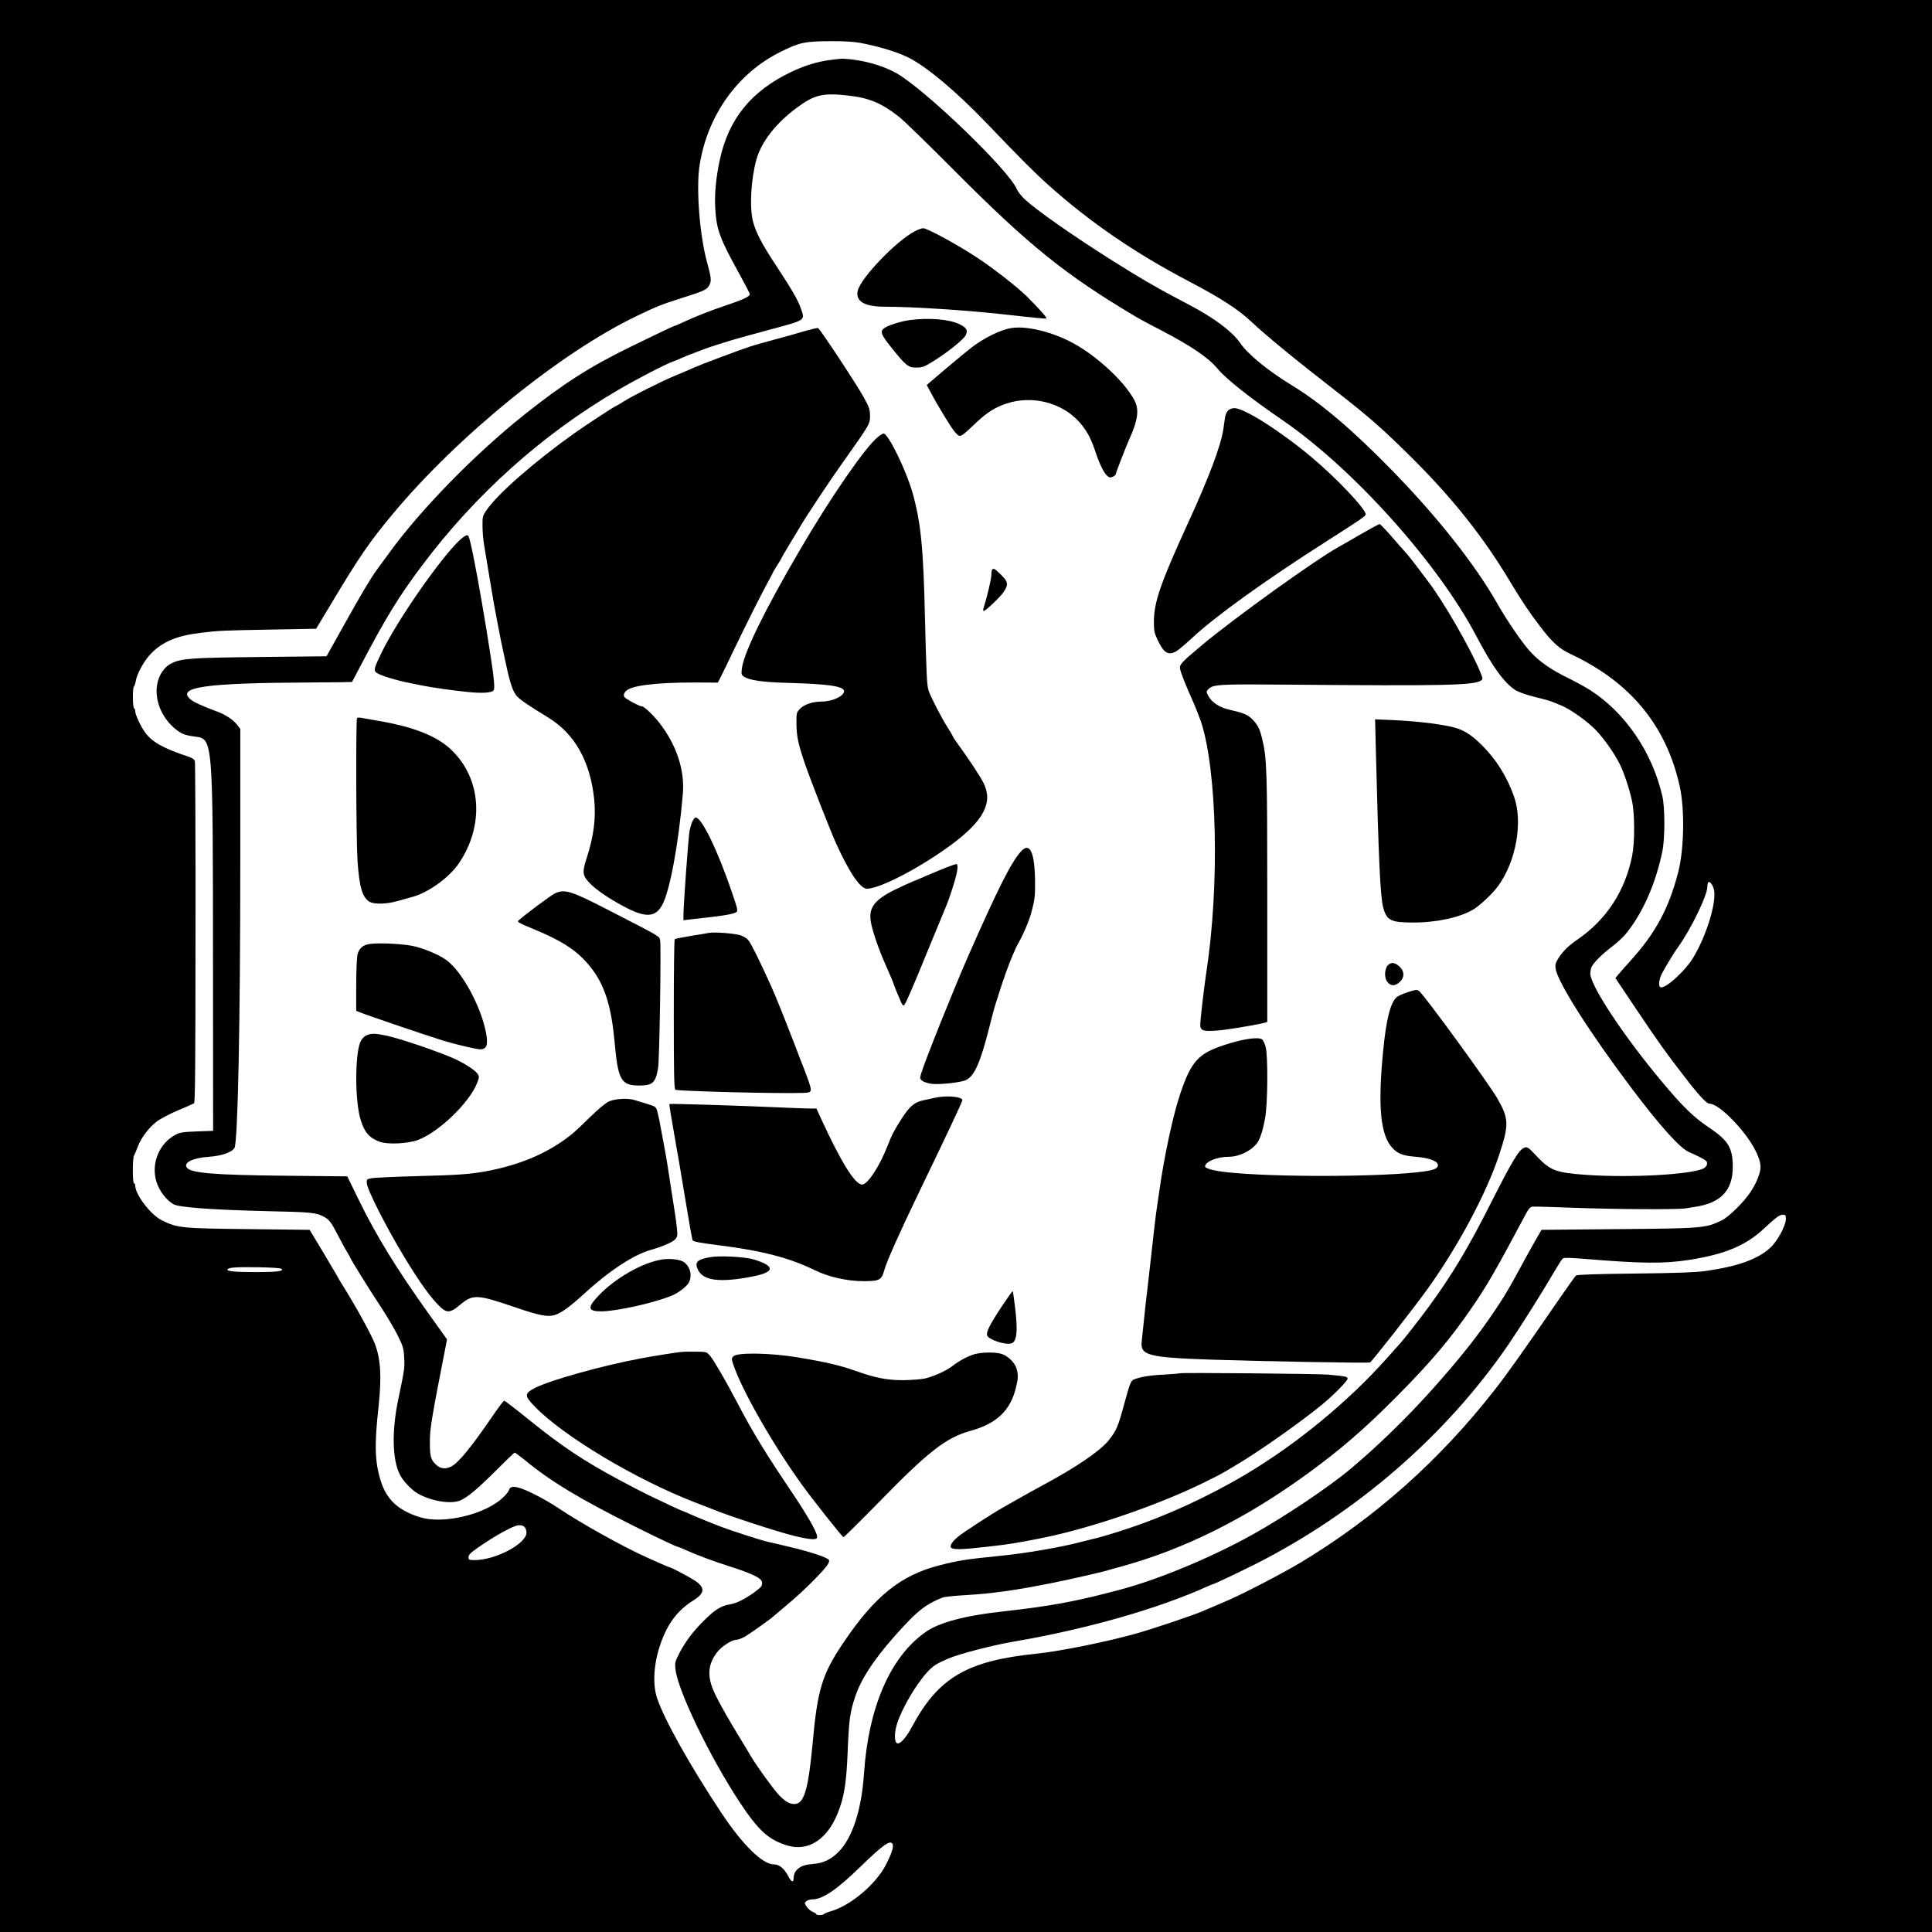 <?xml version="1.0" standalone="no"?>
<!DOCTYPE svg PUBLIC "-//W3C//DTD SVG 20010904//EN"
 "http://www.w3.org/TR/2001/REC-SVG-20010904/DTD/svg10.dtd">
<svg version="1.0" xmlns="http://www.w3.org/2000/svg"
 width="1600pt" height="1600pt" viewBox="0 0 1600 1600"
 preserveAspectRatio="xMidYMid meet">
<g transform="translate(0,1600) scale(0.1,-0.1)"
fill="#000000" stroke="none">
<path d="M0 8000 l0 -8000 8000 0 8000 0 0 8000 0 8000 -8000 0 -8000 0 0
-8000z m7124 7645 c161 -31 308 -76 400 -122 151 -76 391 -277 642 -538 283
-296 401 -414 517 -518 348 -311 720 -565 1167 -799 256 -134 409 -233 515
-334 115 -109 363 -313 700 -574 276 -214 402 -326 655 -579 323 -324 571
-639 785 -996 99 -165 160 -256 252 -376 98 -129 158 -183 251 -226 495 -232
792 -593 903 -1096 42 -191 36 -518 -12 -707 -79 -305 -187 -505 -398 -739
-42 -46 -86 -96 -99 -112 l-24 -29 173 -258 c189 -281 238 -350 394 -552 119
-156 188 -230 211 -230 39 0 111 -50 194 -136 138 -142 230 -299 230 -389 0
-48 -34 -134 -83 -207 -55 -83 -181 -207 -237 -234 -135 -65 -152 -67 -859
-73 l-635 -6 -46 -80 c-25 -44 -68 -120 -95 -170 -114 -212 -151 -276 -221
-382 -157 -237 -317 -439 -573 -723 -195 -215 -420 -434 -636 -616 -183 -155
-548 -400 -826 -555 -339 -188 -768 -367 -1089 -453 -366 -98 -569 -136 -980
-182 -310 -34 -524 -91 -635 -170 -292 -205 -473 -622 -510 -1174 -20 -298
-96 -532 -211 -647 -64 -64 -126 -93 -214 -100 -70 -6 -104 -19 -134 -52 -17
-19 -22 -35 -25 -78 -2 -25 -21 -13 -40 24 -35 68 -76 103 -123 103 -93 0
-256 160 -431 422 -261 393 -479 782 -536 957 -38 115 -27 284 28 444 59 171
142 281 270 361 98 61 103 106 19 164 -42 28 -199 112 -212 112 -3 0 -31 12
-63 26 -32 14 -89 40 -128 57 -198 89 -539 279 -730 407 -38 26 -113 70 -166
98 -157 82 -229 99 -243 54 -9 -26 -55 -74 -106 -108 -167 -114 -458 -170
-625 -121 -184 55 -285 147 -333 307 -48 155 -52 298 -17 610 27 254 18 398
-34 530 -34 83 -158 308 -269 485 -18 28 -36 59 -41 70 -6 11 -59 101 -118
200 l-109 180 -504 6 c-559 6 -588 9 -718 72 -92 44 -222 213 -222 288 0 11
-4 19 -10 19 -13 0 -13 204 -1 228 5 9 20 43 32 76 29 76 94 161 161 211 29
21 107 62 173 90 66 27 125 54 132 58 9 6 12 328 12 1409 1 770 -2 1411 -5
1423 -4 16 -19 27 -52 38 -211 70 -303 122 -361 202 -37 51 -81 147 -81 175 0
10 -4 22 -10 25 -12 8 -13 172 -1 179 4 3 11 23 15 44 10 64 71 174 131 234
95 95 213 144 405 167 153 19 191 20 577 27 l381 7 133 221 c221 370 309 498
498 725 538 648 1394 1343 2026 1645 165 79 199 93 365 146 197 62 215 71 236
112 17 33 14 60 -21 188 -62 226 -92 622 -60 810 68 412 316 756 670 931 154
77 200 87 404 88 119 1 199 -4 255 -14z m7072 -7021 c16 -110 -63 -368 -170
-549 -67 -115 -241 -272 -276 -250 -17 10 -11 63 11 108 25 49 103 179 135
222 108 150 244 430 244 504 0 15 3 31 7 34 13 14 42 -27 49 -69z m594 -2719
c0 -54 -69 -182 -128 -237 -103 -96 -267 -155 -537 -194 -81 -11 -234 -17
-585 -21 -305 -3 -480 -9 -488 -16 -7 -5 -76 -103 -154 -216 -270 -393 -421
-606 -514 -724 -459 -589 -995 -1066 -1614 -1438 -159 -95 -501 -272 -625
-323 -38 -16 -90 -38 -115 -49 -25 -10 -54 -23 -65 -28 -86 -37 -416 -148
-555 -187 -245 -69 -631 -147 -825 -167 -575 -58 -814 -198 -1031 -603 -47
-88 -96 -145 -121 -140 -28 5 -29 85 -3 166 41 126 156 323 249 424 48 52 72
68 171 111 88 39 370 112 545 142 604 103 1195 272 1602 456 23 10 44 19 47
19 9 0 207 94 351 166 844 427 1582 1068 2097 1819 106 156 273 421 400 637
21 36 44 71 51 76 9 8 66 6 187 -4 470 -39 651 -40 859 -8 298 47 471 120 620
260 102 95 128 114 158 114 20 0 23 -5 23 -35z m-12458 -413 c20 -20 -42 -27
-222 -27 -173 0 -242 8 -224 25 15 14 80 18 262 15 105 -2 178 -7 184 -13z
m2012 -2138 c9 -8 16 -29 16 -47 0 -91 -255 -226 -427 -227 -49 0 -53 2 -53
24 0 19 17 37 78 79 112 79 245 156 312 180 29 10 59 7 74 -9z m3049 -2628 c9
-22 -11 -81 -56 -169 -84 -163 -296 -341 -460 -386 -26 -8 -50 -18 -53 -22 -6
-11 -64 -12 -64 -1 0 4 -13 12 -28 18 -16 6 -38 25 -50 42 -20 28 -21 32 -6
46 8 9 32 16 52 16 85 1 202 80 397 270 189 184 252 228 268 186z"/>
<path d="M6880 15504 c-114 -15 -215 -46 -330 -101 -328 -157 -515 -387 -588
-723 -32 -146 -45 -280 -39 -398 10 -183 35 -252 201 -552 47 -85 86 -161 86
-167 0 -18 -61 -47 -201 -93 -127 -43 -245 -89 -357 -141 -35 -16 -65 -29 -68
-29 -7 0 -139 -63 -364 -173 -336 -164 -559 -307 -884 -566 -405 -324 -849
-777 -1110 -1136 -49 -66 -96 -131 -106 -145 -48 -64 -137 -215 -270 -454
l-146 -261 -549 -6 c-570 -6 -649 -12 -730 -50 -79 -37 -130 -132 -128 -238 2
-114 59 -228 153 -306 54 -44 77 -53 165 -65 149 -21 148 -5 149 -1865 l1
-1400 -135 -5 c-113 -4 -142 -9 -176 -27 -136 -72 -204 -238 -159 -388 24 -77
80 -152 142 -188 44 -26 318 -46 768 -57 379 -8 414 -12 480 -48 42 -23 58
-44 115 -155 28 -54 62 -116 75 -137 14 -22 25 -42 25 -44 0 -9 162 -271 252
-406 49 -74 112 -180 140 -236 45 -91 51 -109 55 -185 5 -87 4 -96 -47 -339
-57 -268 -52 -508 12 -633 27 -53 93 -123 145 -154 112 -65 275 -92 355 -59
59 25 148 100 298 250 80 80 148 146 153 146 4 0 42 -29 85 -63 213 -176 454
-321 912 -550 192 -96 342 -167 354 -167 3 0 34 -13 68 -28 84 -38 233 -94
338 -127 198 -62 286 -103 290 -136 5 -31 -2 -41 -62 -85 -77 -56 -149 -92
-203 -101 -68 -10 -122 -42 -203 -122 -97 -94 -163 -181 -215 -280 -36 -71
-39 -80 -33 -135 18 -175 287 -731 533 -1103 155 -235 241 -312 398 -358 168
-49 324 51 411 265 54 131 74 252 84 515 11 264 19 324 61 450 49 148 149 302
326 503 46 53 115 126 151 161 82 79 143 119 246 160 16 7 104 16 195 21 227
14 413 40 716 101 156 31 431 94 475 109 14 4 54 16 90 25 526 144 1035 397
1550 772 277 202 474 372 747 648 272 275 429 460 605 715 133 193 202 313
459 795 19 36 34 51 51 52 12 2 176 -3 363 -10 322 -12 851 -15 905 -4 14 2
48 8 75 12 215 31 315 136 315 329 0 162 -36 220 -202 332 -120 80 -217 174
-384 375 -318 379 -595 799 -594 898 1 20 6 46 13 58 21 37 84 100 165 162 43
33 93 79 113 103 141 171 250 416 306 688 22 104 22 361 0 456 -83 363 -306
691 -597 878 -36 23 -113 66 -172 95 -150 73 -242 136 -320 219 -68 72 -194
256 -283 412 -184 322 -498 718 -875 1103 -324 331 -581 549 -818 694 -198
120 -369 260 -432 353 -43 63 -130 139 -245 213 -76 48 -103 64 -270 152 -199
105 -301 165 -545 318 -325 205 -622 413 -724 507 -27 25 -57 63 -66 85 -69
161 -762 827 -998 960 -118 66 -281 110 -437 119 -12 1 -59 -4 -105 -10z m142
-295 c174 -19 279 -63 423 -176 39 -30 243 -229 455 -442 621 -624 921 -866
1505 -1213 33 -20 128 -71 210 -113 250 -130 394 -228 469 -319 68 -83 265
-239 542 -429 584 -402 1284 -1182 1601 -1786 134 -255 231 -388 327 -449 22
-13 89 -37 150 -52 113 -28 135 -35 171 -50 11 -5 37 -16 58 -24 69 -28 207
-125 277 -196 70 -71 157 -194 204 -288 35 -69 81 -208 102 -307 23 -107 23
-340 1 -451 -58 -292 -212 -529 -452 -694 -74 -51 -120 -96 -156 -151 -26 -41
-31 -56 -26 -90 15 -111 282 -531 631 -994 241 -319 400 -495 476 -527 76 -33
130 -61 141 -74 15 -19 3 -49 -26 -62 -110 -50 -603 -77 -965 -52 -254 18
-300 35 -412 153 -72 77 -78 81 -105 72 -43 -15 -102 -114 -269 -444 -192
-382 -332 -615 -526 -879 -63 -86 -214 -279 -228 -292 -3 -3 -56 -62 -117
-131 -314 -353 -743 -707 -1163 -957 -309 -184 -663 -347 -980 -451 -108 -36
-214 -68 -265 -80 -22 -5 -76 -19 -120 -30 -170 -45 -454 -94 -665 -115 -296
-30 -345 -38 -505 -78 -324 -82 -539 -254 -801 -643 -175 -259 -214 -386 -254
-830 -36 -388 -71 -505 -151 -505 -41 0 -76 20 -126 72 -46 48 -183 237 -234
323 -19 32 -41 69 -50 84 -161 261 -253 428 -276 501 -34 105 -21 187 42 272
37 51 124 108 164 108 13 0 45 12 70 26 39 23 216 148 231 164 3 3 46 39 95
80 101 84 176 153 273 253 75 77 107 121 97 137 -14 23 -150 68 -350 115 -60
14 -130 31 -155 36 -82 20 -331 101 -425 139 -11 4 -51 20 -90 36 -38 15 -98
40 -133 56 -34 15 -64 28 -67 28 -5 0 -140 63 -270 126 -44 21 -154 78 -245
127 -300 161 -475 278 -748 498 -108 88 -201 159 -207 159 -5 0 -50 -60 -100
-133 -167 -245 -279 -383 -338 -412 -51 -25 -92 -19 -130 19 -40 39 -47 68
-47 185 0 110 12 184 131 792 l11 57 -149 208 c-270 378 -434 645 -581 945
l-96 197 -506 5 c-600 6 -794 22 -824 69 -26 41 52 79 184 88 105 7 193 38
212 74 28 52 48 1048 48 2380 l0 1089 -26 34 c-31 41 -98 86 -163 109 -116 43
-195 78 -222 101 -122 103 120 137 985 141 192 1 350 3 351 4 1 2 31 57 65
123 214 408 321 583 514 840 442 590 997 1088 1621 1453 154 91 408 222 459
238 12 4 44 17 72 30 28 13 77 32 110 44 32 12 68 25 79 30 20 9 217 72 285
90 19 6 127 35 240 66 320 86 307 78 273 178 -26 74 -72 153 -209 362 -112
169 -165 270 -188 360 -30 115 -17 349 28 512 40 145 160 300 331 427 150 111
215 127 427 104z"/>
<path d="M7577 14085 c-150 -76 -446 -383 -473 -491 -22 -88 54 -134 221 -134
228 0 662 -28 965 -61 314 -35 372 -40 376 -36 6 6 -68 89 -160 180 -79 79
-291 244 -421 328 -168 110 -407 239 -440 239 -11 0 -42 -11 -68 -25z"/>
<path d="M7539 13350 c-74 -9 -188 -45 -218 -69 -35 -27 -24 -54 68 -168 114
-142 134 -158 201 -157 49 0 65 6 145 56 118 74 248 179 263 213 19 41 7 61
-52 90 -84 41 -249 55 -407 35z"/>
<path d="M6650 13254 c-63 -19 -174 -50 -246 -69 -72 -19 -158 -44 -190 -54
-84 -27 -409 -149 -469 -176 -27 -13 -90 -40 -140 -60 -115 -47 -369 -174
-440 -220 -31 -19 -57 -35 -60 -35 -8 0 -259 -164 -350 -229 -332 -237 -632
-499 -726 -636 -32 -47 -34 -54 -33 -132 0 -44 6 -114 13 -155 20 -123 71
-430 81 -485 25 -135 30 -163 45 -238 8 -44 19 -98 24 -120 5 -22 18 -84 30
-139 35 -167 60 -238 94 -274 30 -31 104 -81 258 -175 219 -134 347 -362 380
-677 15 -156 -3 -304 -63 -488 -40 -123 -35 -147 41 -221 32 -31 107 -85 167
-121 256 -154 352 -164 418 -45 63 114 136 508 171 921 17 198 -54 409 -197
591 -50 63 -124 133 -141 133 -22 0 -138 63 -147 79 -7 14 -5 25 10 44 39 49
238 75 580 75 l185 -1 25 49 c14 27 56 114 94 194 103 215 259 526 300 598 20
35 36 66 36 68 0 3 16 30 35 60 19 30 35 56 35 59 0 2 32 57 71 122 40 65 79
130 88 146 48 82 235 364 340 512 235 332 236 332 236 400 0 53 -6 71 -49 150
-54 100 -365 572 -381 578 -5 3 -62 -11 -125 -29z"/>
<path d="M8375 13283 c-87 -13 -225 -81 -328 -160 -52 -40 -229 -188 -341
-285 l-31 -27 34 -63 c65 -122 173 -298 201 -328 44 -47 37 -50 180 85 85 80
155 124 248 154 209 68 447 9 592 -145 67 -73 104 -139 145 -264 32 -96 67
-167 96 -192 16 -14 25 -15 45 -6 13 6 24 15 24 20 0 11 82 222 109 283 75
164 87 252 46 330 -89 167 -342 395 -550 495 -167 81 -355 122 -470 103z"/>
<path d="M10171 12601 c-11 -11 -22 -35 -25 -53 -3 -18 -9 -64 -15 -103 -20
-136 -120 -402 -293 -778 -227 -496 -282 -655 -282 -817 0 -75 4 -93 31 -150
51 -107 86 -130 152 -95 16 8 78 60 137 115 189 176 604 475 1100 791 299 191
334 215 334 229 0 45 -236 295 -445 471 -257 216 -560 409 -642 409 -19 0 -41
-8 -52 -19z"/>
<path d="M7268 12379 c-103 -84 -389 -498 -638 -924 -295 -503 -471 -863 -486
-991 -6 -47 -4 -53 17 -68 47 -30 151 -45 354 -51 343 -9 475 -28 475 -69 0
-41 -97 -86 -185 -86 -73 0 -146 -24 -180 -60 -29 -31 -30 -34 -29 -128 1
-104 16 -171 77 -347 45 -129 205 -538 249 -635 109 -242 202 -380 257 -380
108 0 443 175 699 364 270 200 349 352 266 514 -31 60 -123 199 -209 317 -24
33 -44 63 -44 67 -1 4 -21 39 -46 78 -45 70 -131 237 -153 295 -16 41 -20 135
-32 615 -13 576 -34 784 -103 1030 -53 187 -202 491 -240 490 -7 -1 -29 -14
-49 -31z"/>
<path d="M11275 11579 c-77 -45 -160 -93 -185 -106 -198 -110 -866 -590 -1135
-815 -170 -142 -189 -162 -182 -198 8 -37 45 -132 104 -263 24 -54 54 -131 68
-170 135 -406 156 -1361 45 -2082 -18 -115 -49 -387 -50 -427 0 -53 20 -61
133 -53 80 5 303 42 392 63 l30 8 0 1024 c0 1057 -3 1160 -42 1320 -19 80 -36
115 -77 158 -37 40 -77 58 -169 78 -105 22 -170 62 -204 127 -13 26 -13 31 2
47 39 43 78 45 675 40 1271 -11 1531 -6 1586 35 16 11 15 17 -12 81 -82 195
-308 586 -431 744 -6 8 -42 56 -79 105 -37 50 -85 110 -108 135 -23 25 -77 87
-121 138 -44 50 -85 92 -90 92 -6 0 -73 -37 -150 -81z"/>
<path d="M3808 11528 c-163 -154 -523 -672 -651 -939 -61 -126 -65 -143 -35
-163 36 -23 159 -60 278 -84 30 -6 78 -16 105 -21 73 -15 244 -39 372 -52 116
-12 194 -7 211 14 11 13 4 96 -23 272 -42 278 -108 658 -145 840 -31 150 -37
170 -51 173 -8 1 -36 -17 -61 -40z"/>
<path d="M8217 11283 c-4 -3 -7 -25 -7 -47 -1 -34 -38 -190 -65 -273 -4 -13
-3 -23 1 -23 16 0 134 112 164 155 43 63 40 87 -21 146 -50 49 -60 55 -72 42z"/>
<path d="M2957 10054 c-11 -12 -8 -1017 4 -1186 15 -213 38 -295 96 -334 38
-25 145 -23 243 6 41 12 89 25 107 30 134 33 311 160 393 280 211 311 188 695
-56 934 -120 118 -310 195 -609 246 -66 11 -131 23 -145 26 -14 2 -29 2 -33
-2z"/>
<path d="M11394 9794 c23 -916 37 -1219 61 -1309 29 -108 63 -125 251 -125
191 0 380 41 492 106 56 33 161 131 207 194 151 206 209 532 133 745 -59 165
-147 306 -267 425 -97 96 -161 133 -269 155 -116 24 -287 43 -456 51 l-158 7
6 -249z"/>
<path d="M5736 9201 c-9 -16 -20 -55 -26 -87 -10 -60 -49 -600 -50 -687 l0
-48 48 6 c261 28 341 40 380 56 27 11 26 14 -28 174 -117 343 -249 615 -299
615 -6 0 -17 -13 -25 -29z"/>
<path d="M8452 8945 c-80 -90 -190 -309 -437 -870 -116 -265 -356 -863 -386
-964 -12 -41 -12 -45 9 -62 13 -10 48 -21 79 -25 67 -8 246 12 284 32 71 36
119 147 194 444 20 80 40 156 45 170 5 14 20 63 35 110 35 112 82 242 111 308
13 29 24 54 24 56 0 2 15 30 33 63 36 64 78 165 96 228 30 111 34 140 33 259
-2 252 -44 339 -120 251z"/>
<path d="M7795 8799 c-66 -27 -133 -56 -150 -63 -16 -8 -54 -24 -83 -35 -29
-12 -96 -42 -149 -68 -179 -89 -225 -155 -198 -284 19 -88 68 -226 126 -355
42 -96 50 -114 64 -154 8 -22 21 -55 29 -73 8 -17 20 -47 27 -65 8 -17 18 -31
23 -29 13 4 65 125 217 497 67 162 127 309 135 327 8 18 26 67 40 110 50 152
65 225 46 237 -4 2 -62 -18 -127 -45z"/>
<path d="M4595 8601 c-32 -15 -251 -178 -303 -226 -10 -9 11 -22 105 -60 276
-113 401 -198 514 -351 101 -138 153 -310 179 -594 28 -315 53 -360 205 -360
110 0 135 24 155 145 12 70 26 1004 17 1055 -8 39 25 20 -432 255 -307 158
-358 174 -440 136z"/>
<path d="M5870 8274 c-14 -3 -81 -14 -150 -25 -69 -12 -128 -23 -132 -26 -5
-2 -8 -283 -8 -624 0 -487 3 -620 13 -624 40 -12 855 -33 1057 -26 75 2 77 8
46 98 -15 43 -32 87 -36 98 -5 11 -43 110 -85 220 -83 215 -153 389 -187 464
-95 210 -160 342 -187 380 -13 18 -39 35 -68 45 -47 16 -215 29 -263 20z"/>
<path d="M3066 8183 c-58 -7 -92 -35 -105 -87 -6 -26 -11 -133 -11 -256 l0
-211 34 -14 c50 -21 550 -191 686 -233 101 -31 275 -72 308 -72 53 0 66 38 47
137 -41 214 -191 494 -320 596 -50 40 -166 92 -261 117 -79 22 -287 34 -378
23z"/>
<path d="M11500 8012 c-34 -27 -40 -107 -10 -144 26 -33 57 -36 93 -8 50 39
52 94 6 136 -36 32 -63 37 -89 16z"/>
<path d="M11661 7784 c-41 -13 -83 -32 -94 -42 -52 -45 -87 -184 -112 -442
-46 -465 -23 -703 78 -809 45 -47 88 -63 193 -71 113 -9 187 -38 182 -72 -4
-30 -44 -43 -178 -57 -408 -43 -1331 -38 -1637 10 -65 10 -113 27 -113 39 0
39 99 80 195 80 86 0 183 47 234 111 25 32 49 104 68 209 22 114 25 522 4 592
-7 26 -20 53 -27 59 -30 25 -165 5 -323 -48 -207 -69 -266 -135 -354 -393 -61
-178 -135 -520 -177 -820 -5 -36 -14 -94 -19 -130 -9 -57 -25 -193 -61 -520
-6 -52 -15 -131 -20 -175 -6 -44 -17 -145 -25 -225 -8 -80 -17 -166 -20 -191
-13 -114 56 -131 575 -149 417 -14 1299 -30 1316 -23 14 5 363 451 476 608
252 351 487 790 592 1107 84 253 83 303 -14 472 -68 119 -596 844 -646 887
-18 15 -25 15 -93 -7z"/>
<path d="M3035 7426 c-16 -7 -38 -29 -47 -47 -50 -98 -50 -498 -1 -654 32
-103 71 -148 156 -180 65 -25 236 -17 320 15 174 66 427 311 489 473 17 46 18
51 3 74 -20 30 -106 86 -194 126 -130 58 -454 169 -565 191 -90 19 -121 19
-161 2z"/>
<path d="M7745 6909 c-22 -5 -66 -14 -98 -21 -74 -16 -113 -48 -179 -151 -57
-87 -84 -138 -118 -227 -66 -170 -165 -320 -210 -320 -60 0 -173 183 -340 545
l-39 85 -63 0 c-35 0 -155 5 -268 10 -294 13 -882 32 -886 27 -3 -3 13 -103
65 -397 6 -30 15 -84 21 -120 6 -36 24 -144 40 -240 39 -237 60 -352 65 -370
4 -12 53 -22 227 -44 350 -44 579 -104 783 -204 116 -57 269 -92 406 -92 132
0 150 9 172 90 22 78 124 306 297 665 228 472 350 732 350 744 0 29 -132 41
-225 20z"/>
<path d="M5040 6877 c-25 -12 -91 -67 -150 -125 -58 -57 -125 -121 -150 -141
-190 -155 -423 -256 -710 -310 -130 -25 -245 -33 -570 -41 -190 -5 -363 -13
-385 -18 -38 -7 -40 -9 -37 -42 4 -55 163 -367 309 -608 129 -214 229 -352
303 -419 50 -47 82 -44 150 13 118 99 142 98 474 -15 190 -65 261 -79 318 -62
56 17 124 66 239 171 211 194 414 328 559 369 95 27 178 63 200 86 20 22 22
30 16 92 -4 37 -11 93 -16 123 -5 30 -21 132 -35 225 -25 165 -37 242 -55 335
-5 25 -16 88 -26 140 -9 52 -22 115 -29 140 -12 45 -12 45 -86 68 -41 12 -88
27 -105 32 -55 18 -164 11 -214 -13z"/>
<path d="M5890 5590 c-117 -19 -141 -42 -109 -107 44 -89 179 -106 439 -57
160 30 196 67 108 112 -26 13 -76 30 -110 38 -84 17 -259 25 -328 14z"/>
<path d="M5480 5569 c-164 -27 -388 -156 -525 -301 -93 -98 -87 -128 25 -128
131 1 447 72 590 133 54 24 118 74 135 106 32 62 7 144 -52 175 -36 18 -115
25 -173 15z"/>
<path d="M8295 5179 c-97 -147 -129 -210 -120 -238 11 -35 146 -80 199 -67 48
12 57 104 31 310 -8 65 -16 121 -18 123 -3 2 -44 -56 -92 -128z"/>
<path d="M5635 4803 c-39 -4 -248 -37 -330 -53 -316 -59 -745 -179 -872 -243
-91 -47 -92 -65 -5 -155 237 -245 833 -602 1322 -792 74 -29 144 -56 155 -60
123 -52 532 -185 670 -219 129 -31 184 -36 191 -16 11 27 -61 156 -201 366
-228 338 -332 509 -460 754 -89 170 -191 346 -223 385 -30 35 -30 35 -118 36
-49 1 -107 0 -129 -3z"/>
<path d="M8067 4784 c-56 -17 -123 -53 -181 -98 -51 -39 -151 -84 -225 -102
-31 -7 -112 -13 -181 -14 -136 0 -229 18 -400 79 -126 44 -239 71 -475 110
-224 37 -499 42 -531 9 -16 -15 -16 -22 -4 -60 67 -209 329 -670 575 -1009 91
-126 331 -428 340 -429 6 0 136 129 290 286 414 425 560 538 761 594 219 60
334 170 379 364 18 74 18 99 4 151 -14 50 -72 107 -126 123 -54 16 -167 14
-226 -4z"/>
<path d="M9770 4627 c-3 -2 -62 -7 -132 -11 -112 -5 -196 -19 -249 -41 -23 -9
-32 -32 -74 -185 -57 -211 -68 -235 -134 -319 -71 -88 -270 -223 -545 -371
-55 -29 -143 -78 -195 -108 -53 -30 -116 -66 -141 -80 -88 -50 -321 -201 -363
-236 -55 -45 -77 -83 -57 -96 23 -15 100 -12 291 10 185 21 236 29 444 70 402
79 954 267 1343 456 85 41 170 85 190 98 21 12 66 40 102 61 179 106 529 353
700 494 93 76 210 195 210 213 0 17 -9 19 -160 34 -71 7 -1223 18 -1230 11z"/>
</g>
</svg>
